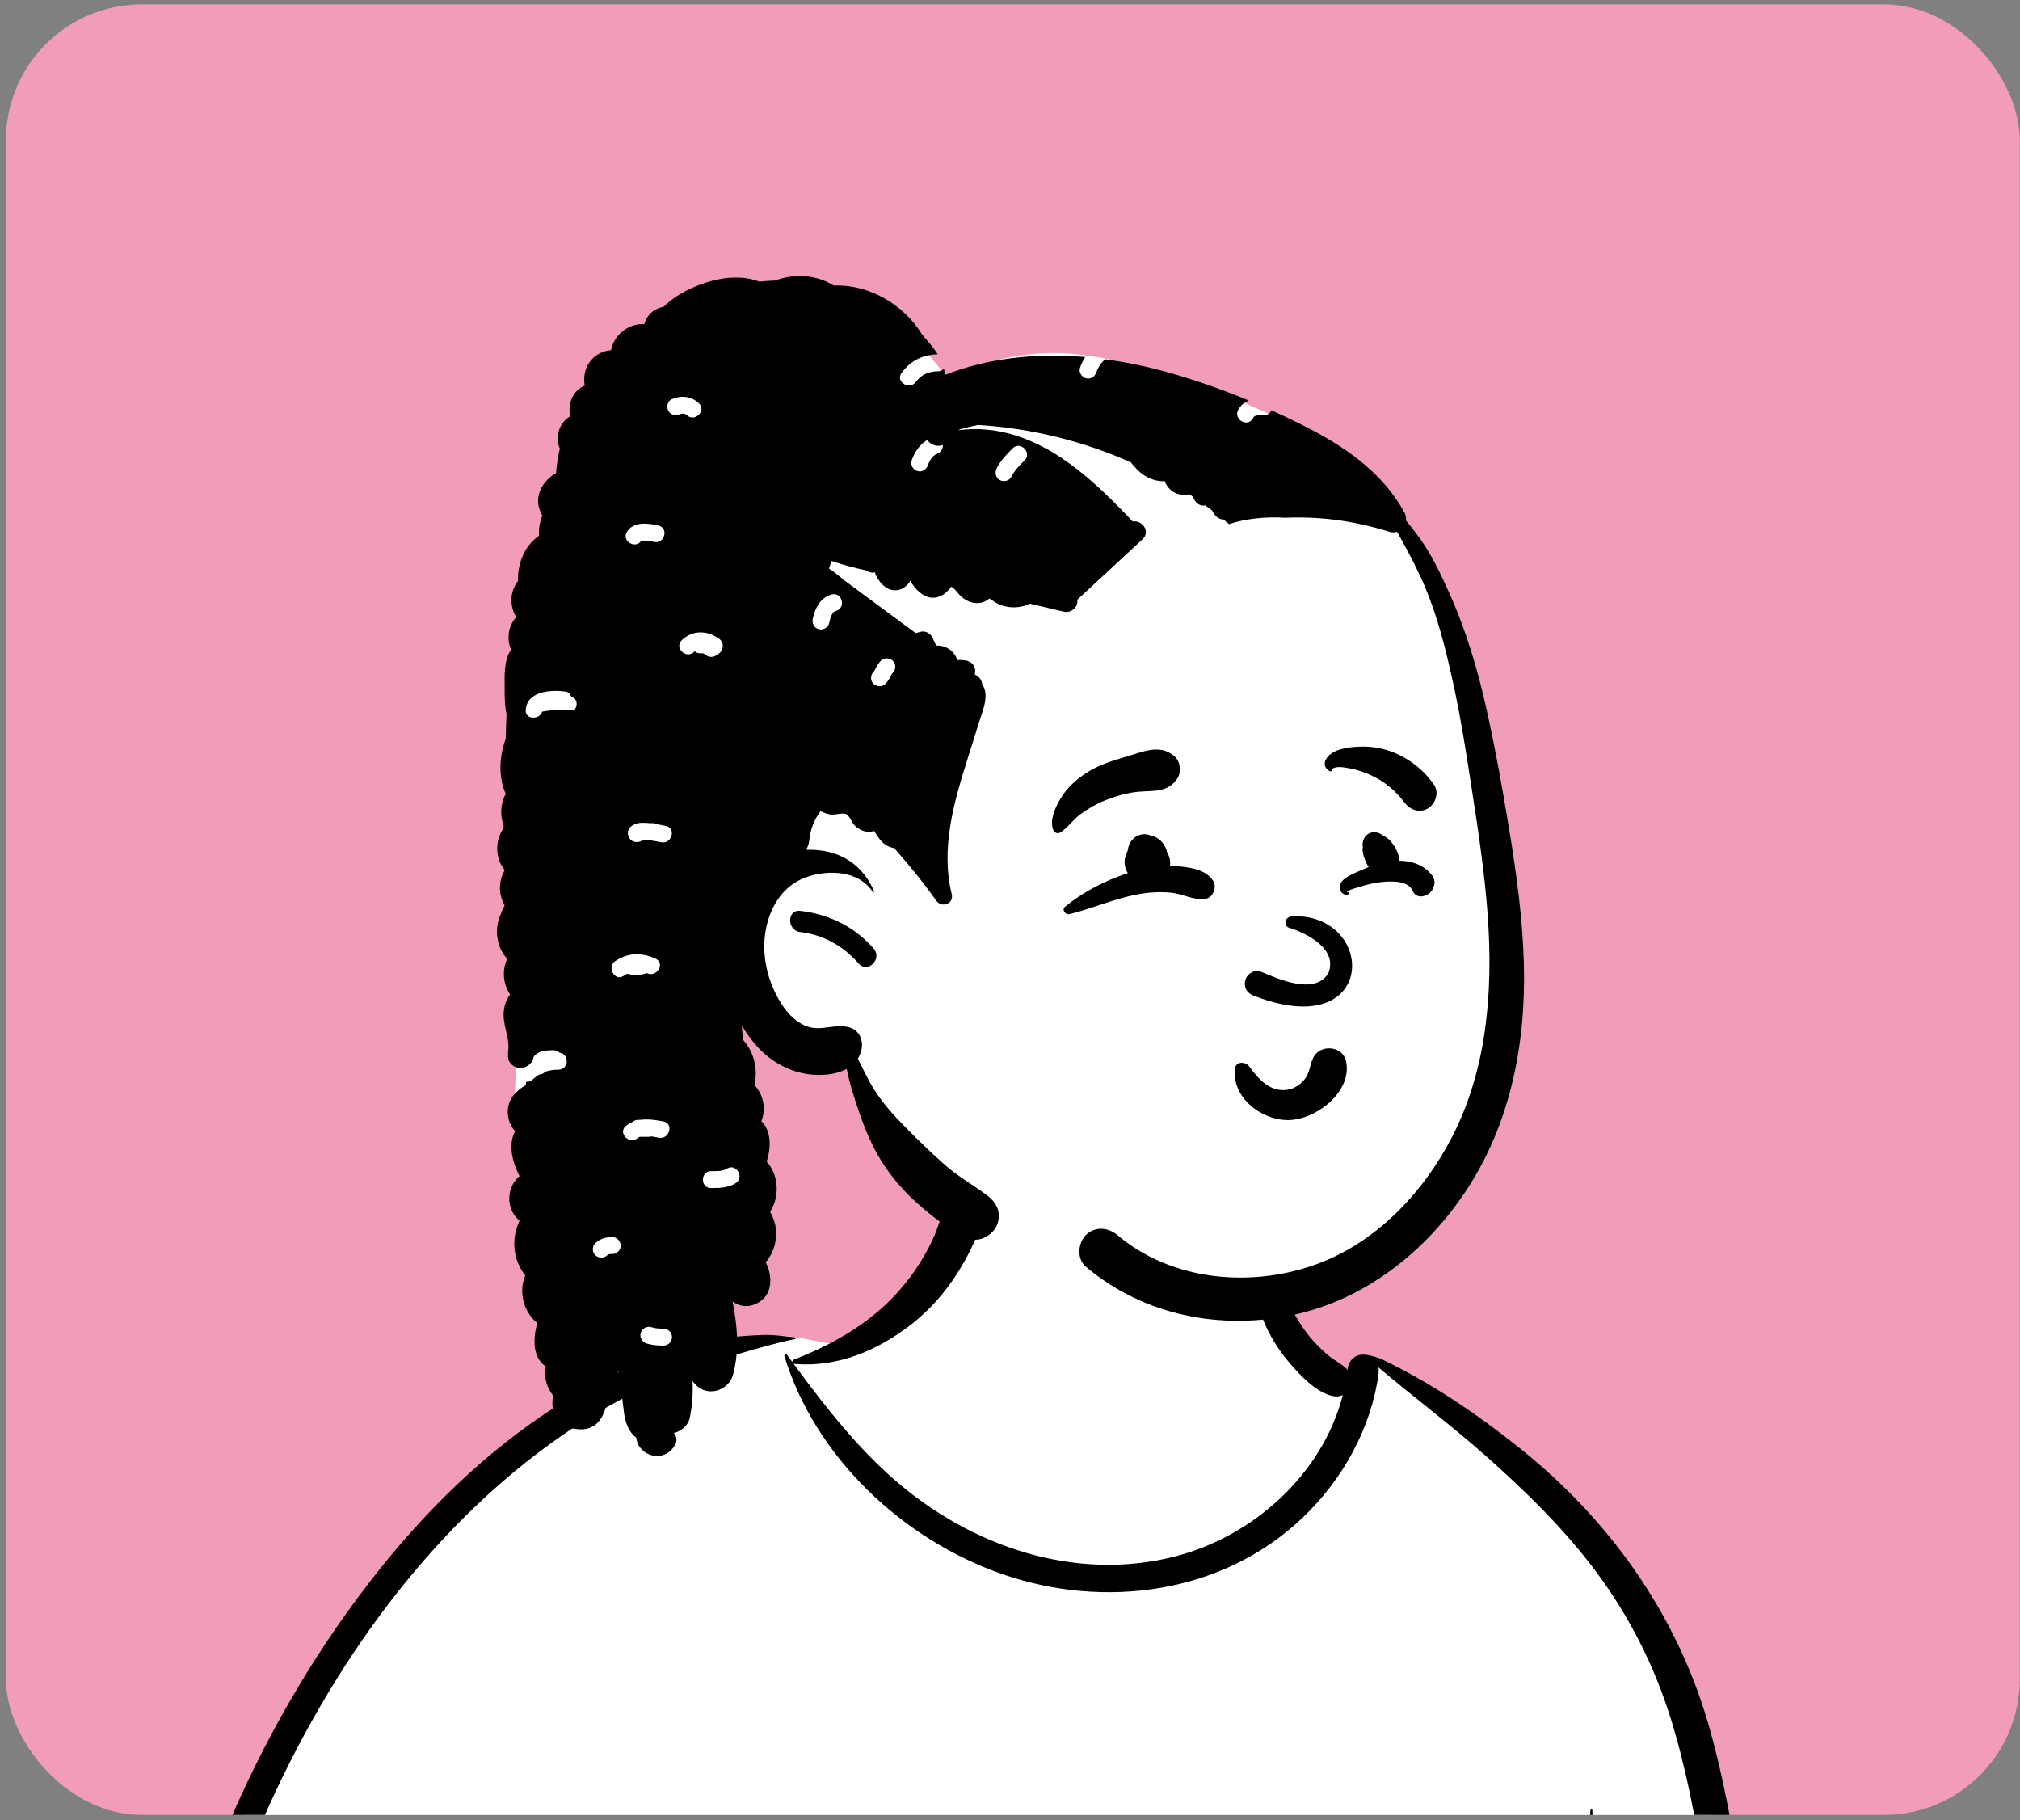 <svg width="111" height="100" viewBox="0 0 111 100" fill="none" xmlns="http://www.w3.org/2000/svg">
<rect x="0" y="0" width="111" height="100" fill="#808080" stroke="none"/>
<g clip-path="url(#clip0_117_3387)">
<rect x="0.328" y="0.241" width="110.66" height="99.47" rx="7.46" fill="#F19CBB"/>
<path fill-rule="evenodd" clip-rule="evenodd" d="M96.957 130.343C96.487 127.692 96.058 125.034 95.666 122.37C95.481 121.105 95.3 119.839 95.137 118.571C95.023 117.683 94.85 116.667 95.454 116.009C96.304 115.083 97.076 114.29 97.18 112.964C97.278 111.715 96.856 110.355 96.593 109.144C96.039 106.603 95.35 104.093 94.59 101.608C93.817 99.083 92.969 96.581 92.109 94.085C91.305 91.75 90.532 89.395 89.485 87.155C87.497 82.905 84.135 79.757 79.98 77.656C78.947 77.133 76.839 75.267 75.76 74.849C74.767 74.465 74.771 75.587 73.794 75.165C73.013 74.827 72.286 74.376 71.849 73.622C71.374 72.803 70.183 71.658 70.002 70.704C69.618 68.683 70.034 66.964 68.592 65.443C67.313 64.092 65.592 63.167 63.812 62.67C59.896 61.578 54.674 62.342 52.312 65.982C51.184 67.72 50.789 69.821 49.267 71.24C47.937 72.478 48.234 73.325 46.513 73.963C46.415 74 43.772 73.433 43.674 73.469C41.79 73.066 39.99 74.195 38.261 74.849C35.685 75.826 33.232 77.097 30.927 78.607C26.28 81.653 22.3 85.609 19.018 90.085C15.71 94.598 13.143 99.656 11.315 104.943C10.871 106.226 10.472 107.526 10.121 108.838C9.924 109.573 9.714 110.335 9.953 111.087C10.149 111.702 10.585 112.16 11.097 112.529C11.792 113.029 13.184 113.355 13.157 114.361C13.136 115.127 12.877 115.932 12.75 116.688C12.599 117.588 12.476 118.494 12.352 119.399C11.788 123.515 11.35 127.655 11.156 131.807C10.965 135.895 10.806 140.067 11.09 144.154C11.108 144.423 11.189 144.671 11.318 144.879C11.197 144.926 11.188 145.151 11.339 145.183C11.444 145.206 11.549 145.228 11.655 145.25C11.874 145.416 12.147 145.518 12.462 145.528C12.675 145.535 12.888 145.544 13.101 145.555C15.348 146.025 17.594 146.468 19.87 146.805C22.637 147.213 25.413 147.546 28.196 147.817C33.916 148.373 39.591 148.189 45.319 147.889C51.038 147.59 56.753 147.52 62.477 147.669C68.207 147.818 73.935 148.067 79.666 148.169C86.069 148.283 92.461 148.108 98.845 147.599C99.721 147.529 100.262 146.832 100.089 145.963C99.055 140.752 97.883 135.576 96.957 130.343Z" fill="white"/>
<path fill-rule="evenodd" clip-rule="evenodd" d="M41.887 73.341C42.48 73.315 43.083 73.41 43.674 73.469C43.725 73.474 43.745 73.553 43.687 73.565C42.63 73.786 41.584 74.088 40.546 74.395L40.102 74.527C38.931 74.874 37.794 75.231 36.661 75.693C34.402 76.614 32.257 77.857 30.282 79.285C22.679 84.785 17.176 93.111 13.703 101.731C12.76 104.072 11.961 106.472 11.314 108.912C11.157 109.505 11.008 110.101 10.868 110.699C10.827 110.874 10.647 111.323 10.746 111.502C10.833 111.661 11.171 111.759 11.329 111.841L11.86 112.116C12.895 112.65 14.621 113.528 14.794 113.614L15.063 113.747C19.477 115.911 24.192 117.747 29.159 117.873L29.198 117.449C29.419 115.103 29.71 112.746 30.344 110.472C30.378 110.35 30.533 110.391 30.548 110.5C30.901 113.191 30.788 115.904 30.665 118.607C30.446 123.396 30.157 128.183 29.899 132.97C29.77 135.365 29.603 137.758 29.453 140.151C29.302 142.55 29.253 145.005 28.909 147.384C28.832 147.914 28.211 148.203 27.741 148.147C27.221 148.085 26.821 147.627 26.819 147.101C26.812 145.716 26.986 144.313 27.083 142.931C27.175 141.618 27.274 140.306 27.375 138.993C27.744 134.203 28.169 129.419 28.562 124.631C28.701 122.932 28.851 121.236 29.006 119.539C23.745 119.37 18.83 117.42 14.141 115.143C14.073 116.684 13.909 118.223 13.751 119.758C13.307 124.042 12.917 128.324 12.625 132.622C12.477 134.792 12.37 136.965 12.276 139.139C12.23 140.207 12.193 141.275 12.164 142.344C12.154 142.701 12.146 143.056 12.138 143.413L12.122 144.229C12.109 144.746 12.056 145.225 11.621 145.602C11.179 145.984 10.583 146.005 10.145 145.602C9.56 145.062 9.664 144.328 9.681 143.604C9.695 142.993 9.713 142.382 9.733 141.771C9.773 140.55 9.825 139.329 9.888 138.109C10.107 133.842 10.546 129.593 11.119 125.36L11.343 123.726C11.761 120.689 12.22 117.583 13.154 114.657C12.79 114.476 12.428 114.293 12.066 114.11C11.425 113.786 10.762 113.481 10.139 113.123C9.645 112.839 9.219 112.449 9.081 111.873C8.928 111.232 9.162 110.531 9.318 109.906L9.332 109.851C9.485 109.221 9.649 108.594 9.823 107.969C10.527 105.438 11.398 102.956 12.418 100.534C14.458 95.685 17.092 91.079 20.31 86.915C23.206 83.165 26.628 79.766 30.638 77.216C32.598 75.969 34.687 74.946 36.897 74.222C37.929 73.884 39.053 73.59 40.134 73.469C40.717 73.403 41.301 73.366 41.887 73.341ZM52.378 65.658C53.082 64.902 54.48 65.684 54.142 66.685C53.347 69.04 52.082 71.188 50.107 72.735C48.25 74.189 46.037 75.134 43.653 74.933C43.634 74.931 43.618 74.926 43.604 74.919L43.81 75.198C45.423 77.381 47.124 79.533 49.175 81.317C53.353 84.952 59.043 86.912 64.537 85.518C68.859 84.421 72.666 81.001 73.787 76.644C73.626 76.716 73.435 76.741 73.226 76.695C72.33 76.501 71.442 75.558 70.865 74.882C70.24 74.151 69.751 73.361 69.393 72.468C68.739 70.835 68.528 68.732 69.422 67.15C69.533 66.955 69.787 67.064 69.809 67.254L69.843 67.552C70.015 69.034 70.23 70.469 70.93 71.821C71.271 72.482 71.681 73.128 72.18 73.682C72.448 73.978 72.737 74.261 73.049 74.51C73.354 74.752 73.723 74.927 73.996 75.205L74.046 75.258L74.047 75.249C74.116 74.662 74.528 74.403 74.93 74.419C75.32 74.435 75.778 74.607 75.955 74.689L75.972 74.697C78.69 76.002 81.194 77.704 83.55 79.591C88.423 83.496 92.074 88.6 93.843 94.61C94.711 97.56 95.209 100.599 95.735 103.624L96.058 105.478C96.549 108.271 97.098 111.119 98.206 113.717C98.492 114.389 98.272 115.019 97.569 115.284C96.691 115.614 95.811 115.933 94.928 116.248C95.362 118.108 95.625 120.031 95.95 121.899C96.64 125.871 97.485 129.816 98.21 133.782C98.581 135.81 98.915 137.845 99.285 139.873C99.463 140.849 99.65 141.824 99.83 142.801C99.928 143.327 100.016 143.855 100.109 144.382L100.125 144.47C100.179 144.748 100.246 145.035 100.169 145.314C100.082 145.631 99.834 145.855 99.613 146.083C99.431 146.27 99.168 146.271 98.945 146.169L98.872 146.135C98.474 145.949 98.162 145.763 98.021 145.314C97.931 145.029 97.899 144.708 97.841 144.415C97.729 143.854 97.622 143.291 97.522 142.727C97.321 141.598 97.125 140.468 96.934 139.338L96.755 138.279C96.141 134.63 95.559 130.96 95.264 127.272C95.133 125.637 94.995 124.003 94.855 122.368L94.75 121.142C94.618 119.59 94.456 117.999 94.432 116.426L93.905 116.613L91.331 117.524C90.693 117.749 89.88 118.212 89.193 118.127C88.857 118.086 88.601 117.98 88.403 117.788C88.64 121.134 88.961 124.475 89.388 127.798C89.777 130.822 90.209 133.842 90.719 136.848C90.97 138.337 91.23 139.824 91.511 141.307C91.652 142.049 91.797 142.79 91.947 143.53C92.022 143.899 92.11 144.268 92.169 144.641C92.236 145.067 92.118 145.329 91.88 145.68C91.684 145.968 91.293 146.116 90.976 145.917C90.556 145.653 90.338 145.425 90.214 144.945C90.102 144.509 90.034 144.054 89.947 143.612C89.787 142.798 89.632 141.981 89.482 141.165C89.169 139.456 88.881 137.743 88.624 136.025C87.716 129.973 87.14 123.87 86.849 117.757C86.706 114.741 86.661 111.722 86.687 108.703C86.7 107.155 86.751 105.604 86.86 104.06C86.971 102.498 87.201 100.966 87.407 99.418C87.415 99.364 87.491 99.361 87.495 99.418C87.592 101.154 87.745 102.887 87.82 104.626C87.891 106.286 87.922 107.948 87.979 109.609C88.054 111.792 88.157 113.976 88.294 116.158C88.543 115.887 88.916 115.73 89.29 115.791C89.832 115.678 90.416 115.393 90.932 115.22L92.881 114.57C93.905 114.227 94.929 113.887 95.957 113.558C95.037 110.465 94.408 107.327 93.871 104.143L93.631 102.711C93.157 99.892 92.645 97.072 91.786 94.342C90.882 91.472 89.53 88.804 87.736 86.388C85.969 84.007 83.817 81.91 81.603 79.949C79.707 78.27 77.678 76.754 75.745 75.121C75.765 75.23 75.769 75.349 75.751 75.48C75.341 78.49 73.771 81.293 71.582 83.379C67.188 87.568 60.681 88.437 55.056 86.473C49.615 84.573 44.803 80.073 43.104 74.503C43.075 74.409 43.202 74.37 43.253 74.44C43.348 74.57 43.443 74.699 43.537 74.828C43.531 74.777 43.558 74.721 43.621 74.697C45.604 73.93 47.552 72.844 49.038 71.307C49.763 70.558 50.395 69.709 50.894 68.793C51.133 68.355 51.348 67.901 51.52 67.432L51.563 67.311C51.771 66.723 51.944 66.123 52.378 65.658Z" fill="black"/>
<path fill-rule="evenodd" clip-rule="evenodd" d="M50.942 19.393L51.947 20.59C51.391 20.982 50.865 21.377 50.371 21.773L50.37 21.772C52.66 20.277 55.196 19.393 57.936 19.393C63.213 19.393 73.931 23.928 76.355 27.199C77.557 28.822 79.791 33.805 80.951 39.222C81.882 43.575 83.267 55.873 81.882 60.493C80.109 66.408 74.277 71.873 68.263 71.873C62.248 71.873 52.912 67.53 46.266 58.012C45.963 57.576 42.473 57.072 39.984 55.438L40.638 62.641L41.134 66.831L41.025 67.129C39.242 71.952 37.829 74.469 36.786 74.678C35.722 74.892 33.556 73.147 30.286 69.444L29.868 67.689C28.807 63.214 28.276 60.812 28.276 60.483L28.277 60.423C28.293 59.666 28.554 55.379 28.559 54.225L28.559 36.935C32.075 25.241 35.431 19.393 38.626 19.393H50.942Z" fill="white"/>
<path fill-rule="evenodd" clip-rule="evenodd" d="M42.61 15.41C43.644 15.01 44.842 15.086 45.823 15.689C47.75 15.606 49.666 16.733 50.671 18.379C50.692 18.402 50.714 18.426 50.733 18.449L50.946 18.697C51.148 18.934 51.361 19.195 51.529 19.465C50.704 19.484 50.017 19.821 49.537 20.5C49.194 20.985 49.978 21.446 50.328 20.987L50.341 20.97C50.629 20.562 51.064 20.404 51.548 20.396C51.687 20.394 51.792 20.34 51.867 20.262C51.897 20.37 51.923 20.48 51.947 20.589C54.386 19.641 57.014 19.39 59.631 19.615C59.516 19.8 59.42 20 59.346 20.209C59.263 20.446 59.441 20.719 59.672 20.782C59.921 20.85 60.146 20.704 60.236 20.479L60.245 20.456C60.346 20.172 60.51 19.927 60.73 19.737C61.962 19.904 63.186 20.17 64.38 20.513C65.814 20.925 67.235 21.428 68.625 22.004C68.389 22.096 68.186 22.252 68.043 22.512C67.76 23.032 68.541 23.498 68.837 23.001L68.848 22.983C68.877 22.93 68.903 22.897 68.922 22.879L68.928 22.873L68.969 22.854L69.046 22.832L69.075 22.825C69.101 22.819 69.111 22.82 69.18 22.816C69.27 22.811 69.361 22.811 69.452 22.811C69.665 22.811 69.801 22.692 69.862 22.54C70.548 22.85 71.226 23.176 71.891 23.517L72.049 23.599C74.101 24.672 76.046 26.081 77.174 28.155C77.249 28.293 77.272 28.445 77.254 28.589C77.495 28.878 77.728 29.176 77.951 29.479C78.633 30.406 79.133 31.46 79.605 32.504C80.556 34.605 81.196 36.763 81.696 39.013C82.18 41.182 82.569 43.374 82.931 45.565C83.333 48.001 83.667 50.456 83.737 52.927C83.86 57.33 83 61.759 80.529 65.466C78.323 68.774 75.003 71.4 71.066 72.24C67.061 73.095 62.824 72.262 59.668 69.592C59.159 69.162 59.229 68.295 59.668 67.855C60.165 67.359 60.899 67.427 61.405 67.855C64.377 70.369 68.703 70.757 72.284 69.476C75.595 68.29 78.188 65.556 79.78 62.485C81.722 58.739 82.049 54.437 81.751 50.293C81.588 48.018 81.249 45.761 80.9 43.508L80.689 42.151C80.459 40.682 80.217 39.215 79.902 37.76L79.828 37.421C79.443 35.668 78.992 33.869 78.295 32.22C77.929 31.355 77.489 30.521 77.038 29.698C76.951 29.538 76.862 29.376 76.769 29.213C76.646 29.256 76.505 29.263 76.357 29.217C75.085 28.821 73.777 28.555 72.447 28.467C71.841 28.426 71.234 28.42 70.627 28.444C69.589 28.383 68.522 28.474 67.533 28.793C67.437 28.71 67.339 28.628 67.241 28.547C67.214 28.545 67.188 28.542 67.161 28.537C66.909 28.488 66.731 28.308 66.624 28.082C66.619 28.07 66.614 28.058 66.609 28.046C66.483 27.949 66.355 27.854 66.226 27.76C65.913 27.841 65.638 27.58 65.563 27.294C65.494 27.246 65.423 27.201 65.352 27.154C65.296 27.168 65.242 27.179 65.188 27.183C64.957 27.2 64.734 27.164 64.529 27.054C64.27 26.915 64.104 26.689 63.993 26.433C63.602 26.457 63.205 26.33 62.854 26.1C62.569 25.913 62.352 25.656 62.135 25.398C59.495 24.22 56.625 23.525 53.749 23.347C53.465 23.401 53.184 23.466 52.906 23.542C52.84 23.559 52.747 23.595 52.639 23.637C53.281 23.559 53.931 23.552 54.589 23.646C57.715 24.099 60.15 26.44 62.245 28.651C62.744 28.55 63.248 29.196 62.787 29.623L59.19 32.958C59.278 33.33 58.851 33.698 58.476 33.608C57.848 33.458 57.219 33.311 56.59 33.166C55.933 33.484 55.108 33.43 54.512 32.969C54.484 32.948 54.424 32.913 54.372 32.88C54.323 32.92 54.257 32.961 54.231 32.978C54.019 33.118 53.761 33.159 53.514 33.12C53.259 33.079 53.03 32.95 52.832 32.789C52.706 32.687 52.412 32.26 52.248 32.228L52.233 32.226C52.341 32.229 51.991 32.555 51.897 32.623C51.677 32.78 51.434 32.862 51.16 32.832C50.684 32.78 50.274 32.345 50.041 31.944L50.024 31.913L50.016 31.894L50.01 31.915C50.009 31.918 50.008 31.922 50.006 31.927C49.971 32.021 49.861 32.128 49.787 32.194C49.575 32.382 49.312 32.465 49.031 32.416C48.793 32.374 48.593 32.231 48.433 32.057L48.408 32.029C48.36 31.976 48.047 31.555 48.097 31.454L48.102 31.445L48.087 31.442C47.896 31.489 47.736 31.442 47.619 31.344C46.965 31.201 46.321 31.034 45.696 30.822C45.648 30.959 45.599 31.096 45.553 31.235C45.894 31.446 46.209 31.746 46.499 31.96C47.049 32.366 47.598 32.771 48.146 33.178L50.319 34.781L50.568 34.714C50.885 34.629 51.157 34.814 51.274 35.096L51.283 35.121C51.33 35.245 51.385 35.359 51.451 35.468C51.994 35.447 52.454 35.78 52.602 36.259C52.736 36.256 52.872 36.261 53.01 36.276C53.39 36.318 53.646 36.6 53.577 36.987L53.572 37.013L53.562 37.056C53.782 37.15 53.942 37.33 53.977 37.603C54.036 37.691 54.084 37.788 54.114 37.895C54.273 38.453 53.964 39.141 53.8 39.675L53.787 39.717C53.681 40.068 53.572 40.417 53.462 40.766L53.187 41.632C52.423 44.046 51.679 46.592 52.297 49.123C52.428 49.659 51.744 49.901 51.447 49.482C50.727 48.467 49.95 47.51 49.133 46.592L49.094 46.586C48.522 46.471 48.3 46.067 48.038 45.655C47.883 45.701 47.717 45.711 47.556 45.68C47.324 45.636 47.115 45.503 46.951 45.335C46.811 45.193 46.683 44.828 46.519 44.737C46.313 44.624 45.899 44.786 45.652 44.749C45.452 44.72 45.266 44.651 45.084 44.565C44.751 45.019 44.53 45.553 44.476 46.129C44.455 46.348 44.39 46.533 44.296 46.687C44.643 46.674 44.991 46.699 45.334 46.762C46.605 46.999 47.517 47.784 48.029 48.953C48.051 49.005 47.985 49.046 47.955 48.997C47.194 47.827 45.54 47.767 44.339 48.18C43.063 48.618 42.347 49.742 42.092 51.024C41.813 52.43 42.171 53.944 42.936 55.142C43.291 55.698 43.775 56.206 44.419 56.411C45.184 56.654 45.891 56.219 46.674 56.444C47.207 56.597 47.442 57.112 47.346 57.628C47.307 57.831 47.236 58.008 47.141 58.161C47.423 58.721 47.684 59.296 48.015 59.825C48.527 60.641 49.147 61.317 49.822 61.998C50.519 62.701 51.229 63.391 51.975 64.043C52.69 64.668 53.51 65.113 54.26 65.686C54.786 66.088 55.046 66.652 54.787 67.297C54.573 67.83 53.851 68.284 53.267 68.043C52.148 67.582 51.169 66.797 50.277 65.989C49.451 65.239 48.731 64.342 48.187 63.369C47.675 62.451 47.297 61.408 46.978 60.404L46.938 60.279C46.788 59.801 46.63 59.265 46.527 58.723C45.914 59.059 45.082 59.107 44.425 59.017C43.364 58.871 42.397 58.336 41.666 57.557C41.325 57.194 41.024 56.781 40.764 56.333C40.788 56.606 40.802 56.87 40.817 57.11C41.425 57.776 41.668 58.737 41.453 59.614C41.961 60.138 42.103 60.923 41.838 61.593C42.395 62.145 42.374 63.024 42.133 63.822C42.791 64.557 42.853 65.703 42.34 66.534L42.324 66.593C42.843 67.462 42.726 68.584 42.076 69.351C42.52 70.212 42.451 71.37 41.342 71.705C40.938 71.826 40.546 71.722 40.252 71.496C40.52 72.828 40.64 74.18 40.283 75.519C40.141 76.05 39.622 76.438 39.076 76.438C38.619 76.438 38.288 76.208 38.058 75.87C38.085 76.543 38.044 77.218 37.901 77.899C37.815 78.311 37.433 78.632 37.028 78.731C37.174 78.895 37.233 79.134 37.093 79.382C36.499 80.434 35.064 79.998 34.967 78.99C34.562 78.688 34.373 78.191 34.295 77.654C34.182 76.871 34.141 76.101 34.012 75.329L33.962 75.374L33.937 75.397L33.929 75.453C33.855 75.835 33.64 76.102 33.36 76.262C33.421 76.928 33.309 77.607 32.886 78.112C32.605 78.45 32.125 78.583 31.714 78.509C31.688 78.511 31.662 78.51 31.634 78.507C30.703 78.383 30.165 77.5 30.41 76.689C30.035 76.23 29.877 75.646 29.988 75.07C29.262 74.59 29.277 73.534 29.529 72.687C28.768 72.086 28.482 70.964 28.864 70.072C28.179 69.221 28.083 68.034 28.549 67.064C27.795 66.445 27.799 65.248 28.547 64.615C28.149 63.824 27.909 62.876 28.307 62.152C28.026 61.842 27.872 61.4 27.904 60.973C27.952 60.346 28.367 59.913 28.881 59.624L28.917 59.428C29.038 59.443 29.166 59.41 29.28 59.3C29.392 59.193 29.508 59.106 29.627 59.034C29.763 59.032 29.879 58.972 29.961 58.879C30.186 58.803 30.427 58.769 30.694 58.766C31.271 58.76 31.292 57.896 30.755 57.84C30.67 57.754 30.553 57.7 30.426 57.7L30.327 57.701C30.095 57.703 29.86 57.717 29.645 57.809C29.505 57.869 29.397 57.96 29.318 58.07C29.303 58.237 29.212 58.404 29.016 58.541C28.789 58.7 28.478 58.719 28.235 58.575C27.895 58.374 27.891 58.059 27.93 57.718C28.016 56.971 27.587 56.268 27.689 55.504C27.735 55.166 27.847 54.875 28.03 54.639C27.644 54.06 27.576 53.312 27.873 52.677C27.253 52.01 27.146 50.98 27.541 50.178C27.547 50.158 27.552 50.138 27.558 50.119C27.602 49.983 27.664 49.859 27.732 49.742C27.385 49.14 27.387 48.402 27.74 47.803C27.206 47.179 27.189 46.188 27.664 45.516C27.667 45.46 27.672 45.405 27.677 45.349C27.459 44.782 27.512 44.138 27.788 43.611C27.689 43.384 27.613 43.139 27.565 42.877C27.44 42.204 27.504 41.55 27.69 40.893C27.721 40.789 27.754 40.686 27.79 40.582C27.797 40.132 27.814 39.684 27.836 39.237C27.748 38.859 27.733 38.443 27.731 38.057L27.731 37.806C27.727 37.169 27.682 36.236 28.085 35.695C27.826 35.109 27.933 34.372 28.364 33.909C28.061 33.387 27.998 32.748 28.302 32.169C28.351 32.076 28.408 31.99 28.47 31.908C28.445 31.378 28.556 30.832 28.838 30.306C29.021 29.963 29.295 29.666 29.62 29.429C29.615 29.359 29.612 29.289 29.613 29.22C29.619 28.912 29.687 28.602 29.802 28.313C29.595 27.961 29.5 27.564 29.62 27.136C29.756 26.651 30.111 26.234 30.554 25.999C30.59 25.542 30.661 25.088 30.763 24.64C30.491 24.033 30.708 23.232 31.324 22.874C31.243 22.389 31.316 21.886 31.669 21.507C31.802 21.363 31.96 21.254 32.13 21.182C32.048 20.694 32.14 20.187 32.477 19.79C32.753 19.465 33.161 19.268 33.576 19.239C33.736 18.391 34.547 17.756 35.402 17.807C35.508 17.433 35.764 17.107 36.16 16.942C36.261 16.9 36.364 16.872 36.466 16.857C37.161 16.155 38.196 15.68 39.092 15.436C39.991 15.193 40.902 15.169 41.674 15.452L41.73 15.473L41.793 15.465C42.065 15.435 42.337 15.417 42.61 15.41ZM35.78 72.911C35.54 72.836 35.272 72.999 35.207 73.236C35.139 73.486 35.291 73.734 35.532 73.809C35.833 73.903 36.148 73.926 36.461 73.926C36.712 73.927 36.927 73.712 36.927 73.461C36.927 73.208 36.713 72.995 36.461 72.995C36.206 72.995 36.019 72.985 35.78 72.911ZM33.645 67.964C33.285 67.964 32.978 68.05 32.712 68.302C32.534 68.469 32.53 68.793 32.712 68.96C32.895 69.129 33.162 69.138 33.35 68.978L33.387 68.946C33.391 68.942 33.394 68.939 33.397 68.936C33.412 68.926 33.428 68.916 33.444 68.908L33.413 68.927C33.39 68.944 33.444 68.917 33.474 68.904L33.483 68.9L33.486 68.899L33.51 68.898C33.555 68.895 33.6 68.895 33.645 68.895C33.888 68.895 34.121 68.681 34.11 68.429C34.099 68.177 33.906 67.964 33.645 67.964ZM40.417 65.008C40.921 64.699 40.471 63.908 39.965 64.193L39.947 64.204C39.688 64.363 39.369 64.341 39.076 64.341C38.477 64.342 38.475 65.274 39.076 65.273L39.175 65.272C39.605 65.269 40.041 65.239 40.417 65.008ZM36.451 61.608C36.07 61.536 35.643 61.472 35.243 61.516L35.176 61.524H35.053C34.946 61.524 34.842 61.567 34.759 61.635C34.627 61.69 34.502 61.763 34.388 61.862C33.935 62.255 34.596 62.912 35.047 62.521C35.072 62.499 35.101 62.481 35.133 62.466L35.158 62.456H35.656C35.702 62.456 35.746 62.446 35.789 62.432C35.95 62.455 36.101 62.487 36.203 62.506C36.789 62.617 37.04 61.718 36.451 61.608ZM36.025 52.666C35.295 52.327 34.487 52.33 33.812 52.8C33.329 53.136 33.778 53.929 34.265 53.616L34.282 53.605C34.343 53.562 34.405 53.527 34.468 53.495C34.81 53.594 35.155 53.599 35.487 53.477L35.53 53.46L35.555 53.47C36.096 53.721 36.569 52.918 36.025 52.666ZM43.974 51.206C43.236 51.123 43.23 49.958 43.974 50.042C45.543 50.218 46.967 50.916 48.01 52.114C48.495 52.672 47.696 53.487 47.202 52.955L47.187 52.938C46.357 51.984 45.238 51.348 43.974 51.206ZM35.713 45.223C35.549 45.205 35.385 45.196 35.224 45.204C34.838 45.223 34.367 45.481 34.536 45.947C34.672 46.321 35.119 46.336 35.339 46.136C35.43 46.139 35.522 46.145 35.613 46.154C35.856 46.179 36.097 46.225 36.337 46.273C36.922 46.388 37.173 45.49 36.584 45.374L36.324 45.323C36.236 45.306 36.148 45.289 36.059 45.273C36.006 45.247 35.949 45.229 35.888 45.224L35.857 45.223H35.713ZM31.086 37.995L31.031 37.988C30.245 37.887 28.983 37.98 28.887 38.981C28.834 39.536 29.635 39.571 29.793 39.096C30.374 38.992 30.959 38.972 31.536 39.035C31.756 38.812 31.758 38.382 31.392 38.275C31.34 38.136 31.232 38.016 31.086 37.995ZM49.061 36.304C48.879 36.137 48.582 36.115 48.403 36.304C48.3 36.413 48.214 36.534 48.145 36.667L48.1 36.756C48.092 36.771 48.085 36.786 48.076 36.801C48.061 36.828 48.044 36.854 48.027 36.88L48.016 36.891C48.012 36.895 48.006 36.901 48 36.908C47.833 37.085 47.811 37.393 48 37.566C48.182 37.733 48.48 37.755 48.659 37.566C48.762 37.458 48.848 37.337 48.916 37.204L48.961 37.114C48.969 37.099 48.977 37.084 48.985 37.07C49 37.042 49.017 37.017 49.034 36.99L49.052 36.972C49.055 36.969 49.058 36.966 49.061 36.963C49.229 36.786 49.25 36.477 49.061 36.304ZM39.512 35.091C38.856 34.626 38.076 34.604 37.472 35.163C37.037 35.567 37.677 36.215 38.116 35.836L38.131 35.822C38.147 35.807 38.163 35.794 38.179 35.782C38.258 35.849 38.358 35.892 38.472 35.892C38.502 35.892 38.532 35.892 38.562 35.892L38.606 35.894L38.63 35.896L38.633 35.896L38.654 35.905C38.693 35.923 38.746 35.949 38.673 35.904C38.689 35.912 38.704 35.922 38.72 35.932L38.747 35.956C38.922 36.123 39.226 36.145 39.4 35.961C39.709 35.856 39.873 35.346 39.512 35.091ZM45.927 33.565L45.939 33.561C46.514 33.397 46.27 32.497 45.691 32.662C45.078 32.838 44.785 33.409 44.662 33.994C44.61 34.24 44.734 34.498 44.987 34.567C45.218 34.63 45.508 34.489 45.56 34.242C45.596 34.068 45.638 33.92 45.705 33.783L45.745 33.705C45.764 33.669 45.77 33.663 45.834 33.608C45.845 33.599 45.893 33.576 45.927 33.565ZM36.182 28.872L36.092 28.852C35.532 28.729 34.788 28.665 34.45 29.221C34.141 29.727 34.919 30.188 35.24 29.709C35.245 29.709 35.25 29.709 35.257 29.71L35.267 29.711L35.411 29.699C35.59 29.698 35.761 29.73 35.935 29.771C36.517 29.909 36.766 29.011 36.182 28.872ZM56.303 25.291C56.727 24.866 56.069 24.207 55.644 24.632C55.309 24.968 54.985 25.306 54.766 25.732C54.652 25.956 54.708 26.238 54.934 26.37C55.142 26.491 55.456 26.427 55.571 26.203C55.76 25.833 55.998 25.595 56.303 25.291ZM50.948 24.176C50.529 24.425 50.258 24.834 50.093 25.307C50.011 25.545 50.187 25.817 50.418 25.88C50.667 25.948 50.893 25.803 50.983 25.577L50.991 25.555C51.035 25.428 51.105 25.279 51.193 25.166C51.267 25.069 51.383 24.973 51.471 24.941C51.68 24.864 51.829 24.674 51.81 24.451C51.465 24.571 51.144 24.427 50.948 24.176ZM38.399 22.15C37.976 21.757 37.409 21.705 36.896 21.943C36.668 22.049 36.611 22.378 36.729 22.58C36.866 22.814 37.137 22.854 37.366 22.747C37.307 22.775 37.414 22.739 37.459 22.726C37.465 22.728 37.542 22.725 37.569 22.725L37.601 22.727C37.601 22.727 37.593 22.727 37.577 22.727C37.6 22.732 37.622 22.738 37.643 22.745L37.671 22.754C37.657 22.751 37.72 22.792 37.738 22.806L37.741 22.809C38.18 23.216 38.84 22.559 38.399 22.15Z" fill="black"/>
<path fill-rule="evenodd" clip-rule="evenodd" d="M72.19 58.058C72.589 57.353 73.781 57.468 73.963 58.29C74.333 59.957 72.346 61.496 70.836 61.535C69.337 61.573 67.654 60.296 67.871 58.683C67.925 58.284 68.458 58.332 68.639 58.583L68.71 58.678C69.203 59.341 69.854 60.027 70.769 59.866C71.148 59.799 71.493 59.562 71.722 59.256C71.999 58.888 71.969 58.449 72.19 58.058ZM62.653 45.862C62.856 45.806 63.061 45.828 63.242 45.904C63.644 45.978 63.98 46.314 64.098 46.696C64.107 46.73 64.118 46.762 64.129 46.795L64.147 46.843L64.099 46.721C64.121 46.841 64.219 46.968 64.255 47.09C64.299 47.239 64.309 47.408 64.294 47.572C64.422 47.574 64.55 47.578 64.678 47.589L64.8 47.6C65.49 47.664 66.248 47.782 66.656 48.378C66.886 48.713 66.67 49.316 66.249 49.38C65.599 49.48 65.04 49.12 64.393 49.049C63.781 48.98 63.141 49.019 62.537 49.13C61.291 49.358 60.145 49.863 58.931 50.18L58.766 50.222C58.558 50.272 58.322 49.983 58.527 49.813C59.5 49.013 60.746 48.365 61.974 47.97C61.795 47.686 61.739 47.311 61.862 47.006C61.881 46.943 61.904 46.881 61.929 46.82L61.98 46.694C61.986 46.634 61.997 46.575 62.013 46.517L62.016 46.5L62.018 46.501C62.109 46.204 62.348 45.947 62.653 45.862ZM75.068 45.908C75.335 45.642 75.708 45.681 75.986 45.891L76.023 45.92C76.284 46.036 76.501 46.29 76.644 46.526C76.791 46.771 76.889 47.02 76.893 47.289C77.537 47.291 78.155 47.485 78.627 48.005C78.781 48.173 78.885 48.432 78.8 48.66L78.751 48.795C78.592 49.225 77.877 49.472 77.635 48.967L77.624 48.942C77.366 48.342 76.376 48.405 75.85 48.466C75.483 48.509 75.121 48.6 74.767 48.703C74.642 48.738 74.518 48.778 74.395 48.817L74.272 48.857C74.205 48.879 73.863 49.065 74.076 49.021C74.133 49.009 74.177 49.093 74.118 49.121C73.864 49.243 73.592 49 73.609 48.727C73.638 48.252 74.392 47.992 74.754 47.828L74.776 47.818C74.915 47.754 75.061 47.693 75.211 47.635C75.127 47.51 75.057 47.37 74.999 47.22C74.944 47.078 74.907 46.94 74.887 46.79C74.867 46.716 74.867 46.643 74.887 46.569L74.89 46.548C74.88 46.499 74.875 46.449 74.876 46.398L74.873 46.379H74.876C74.883 46.201 74.953 46.023 75.068 45.908ZM70.816 50.963C71.838 51.279 73.525 52.14 72.993 53.469C72.249 54.69 70.275 53.792 69.32 53.398C68.46 53.114 68.013 54.318 68.843 54.681C75.707 57.397 75.682 50.228 71.065 50.334C70.556 50.345 70.54 50.858 70.816 50.963ZM61.735 41.615L61.909 41.564C62.816 41.302 63.741 40.848 64.545 41.556C64.862 41.834 64.927 42.411 64.701 42.758C64.186 43.547 63.422 43.427 62.59 43.494C61.957 43.545 61.333 43.731 60.742 43.964C60.258 44.154 59.81 44.422 59.387 44.721C58.972 45.014 58.688 45.473 58.261 45.737C58.105 45.834 57.925 45.734 57.869 45.577C57.67 45.02 58.006 44.326 58.29 43.851C58.637 43.272 59.165 42.798 59.731 42.44C60.352 42.047 61.038 41.82 61.735 41.615ZM74.941 41.016C76.472 41.015 77.946 41.867 78.803 43.117C79.095 43.541 78.881 44.17 78.463 44.415C77.994 44.689 77.493 44.492 77.184 44.099L77.165 44.075C76.675 43.42 76.041 42.904 75.29 42.569C74.924 42.405 74.518 42.272 74.122 42.205L73.994 42.183C73.815 42.153 73.606 42.124 73.444 42.152C73.357 42.163 73.278 42.192 73.204 42.236C73.24 42.313 73.148 42.407 73.064 42.36C72.683 42.151 72.73 41.778 73.044 41.488C73.489 41.078 74.366 41.016 74.941 41.016Z" fill="black"/>
</g>
<defs>
<clipPath id="clip0_117_3387">
<rect width="110.66" height="99.47" fill="white" transform="translate(0.328 0.241)"/>
</clipPath>
</defs>
</svg>
